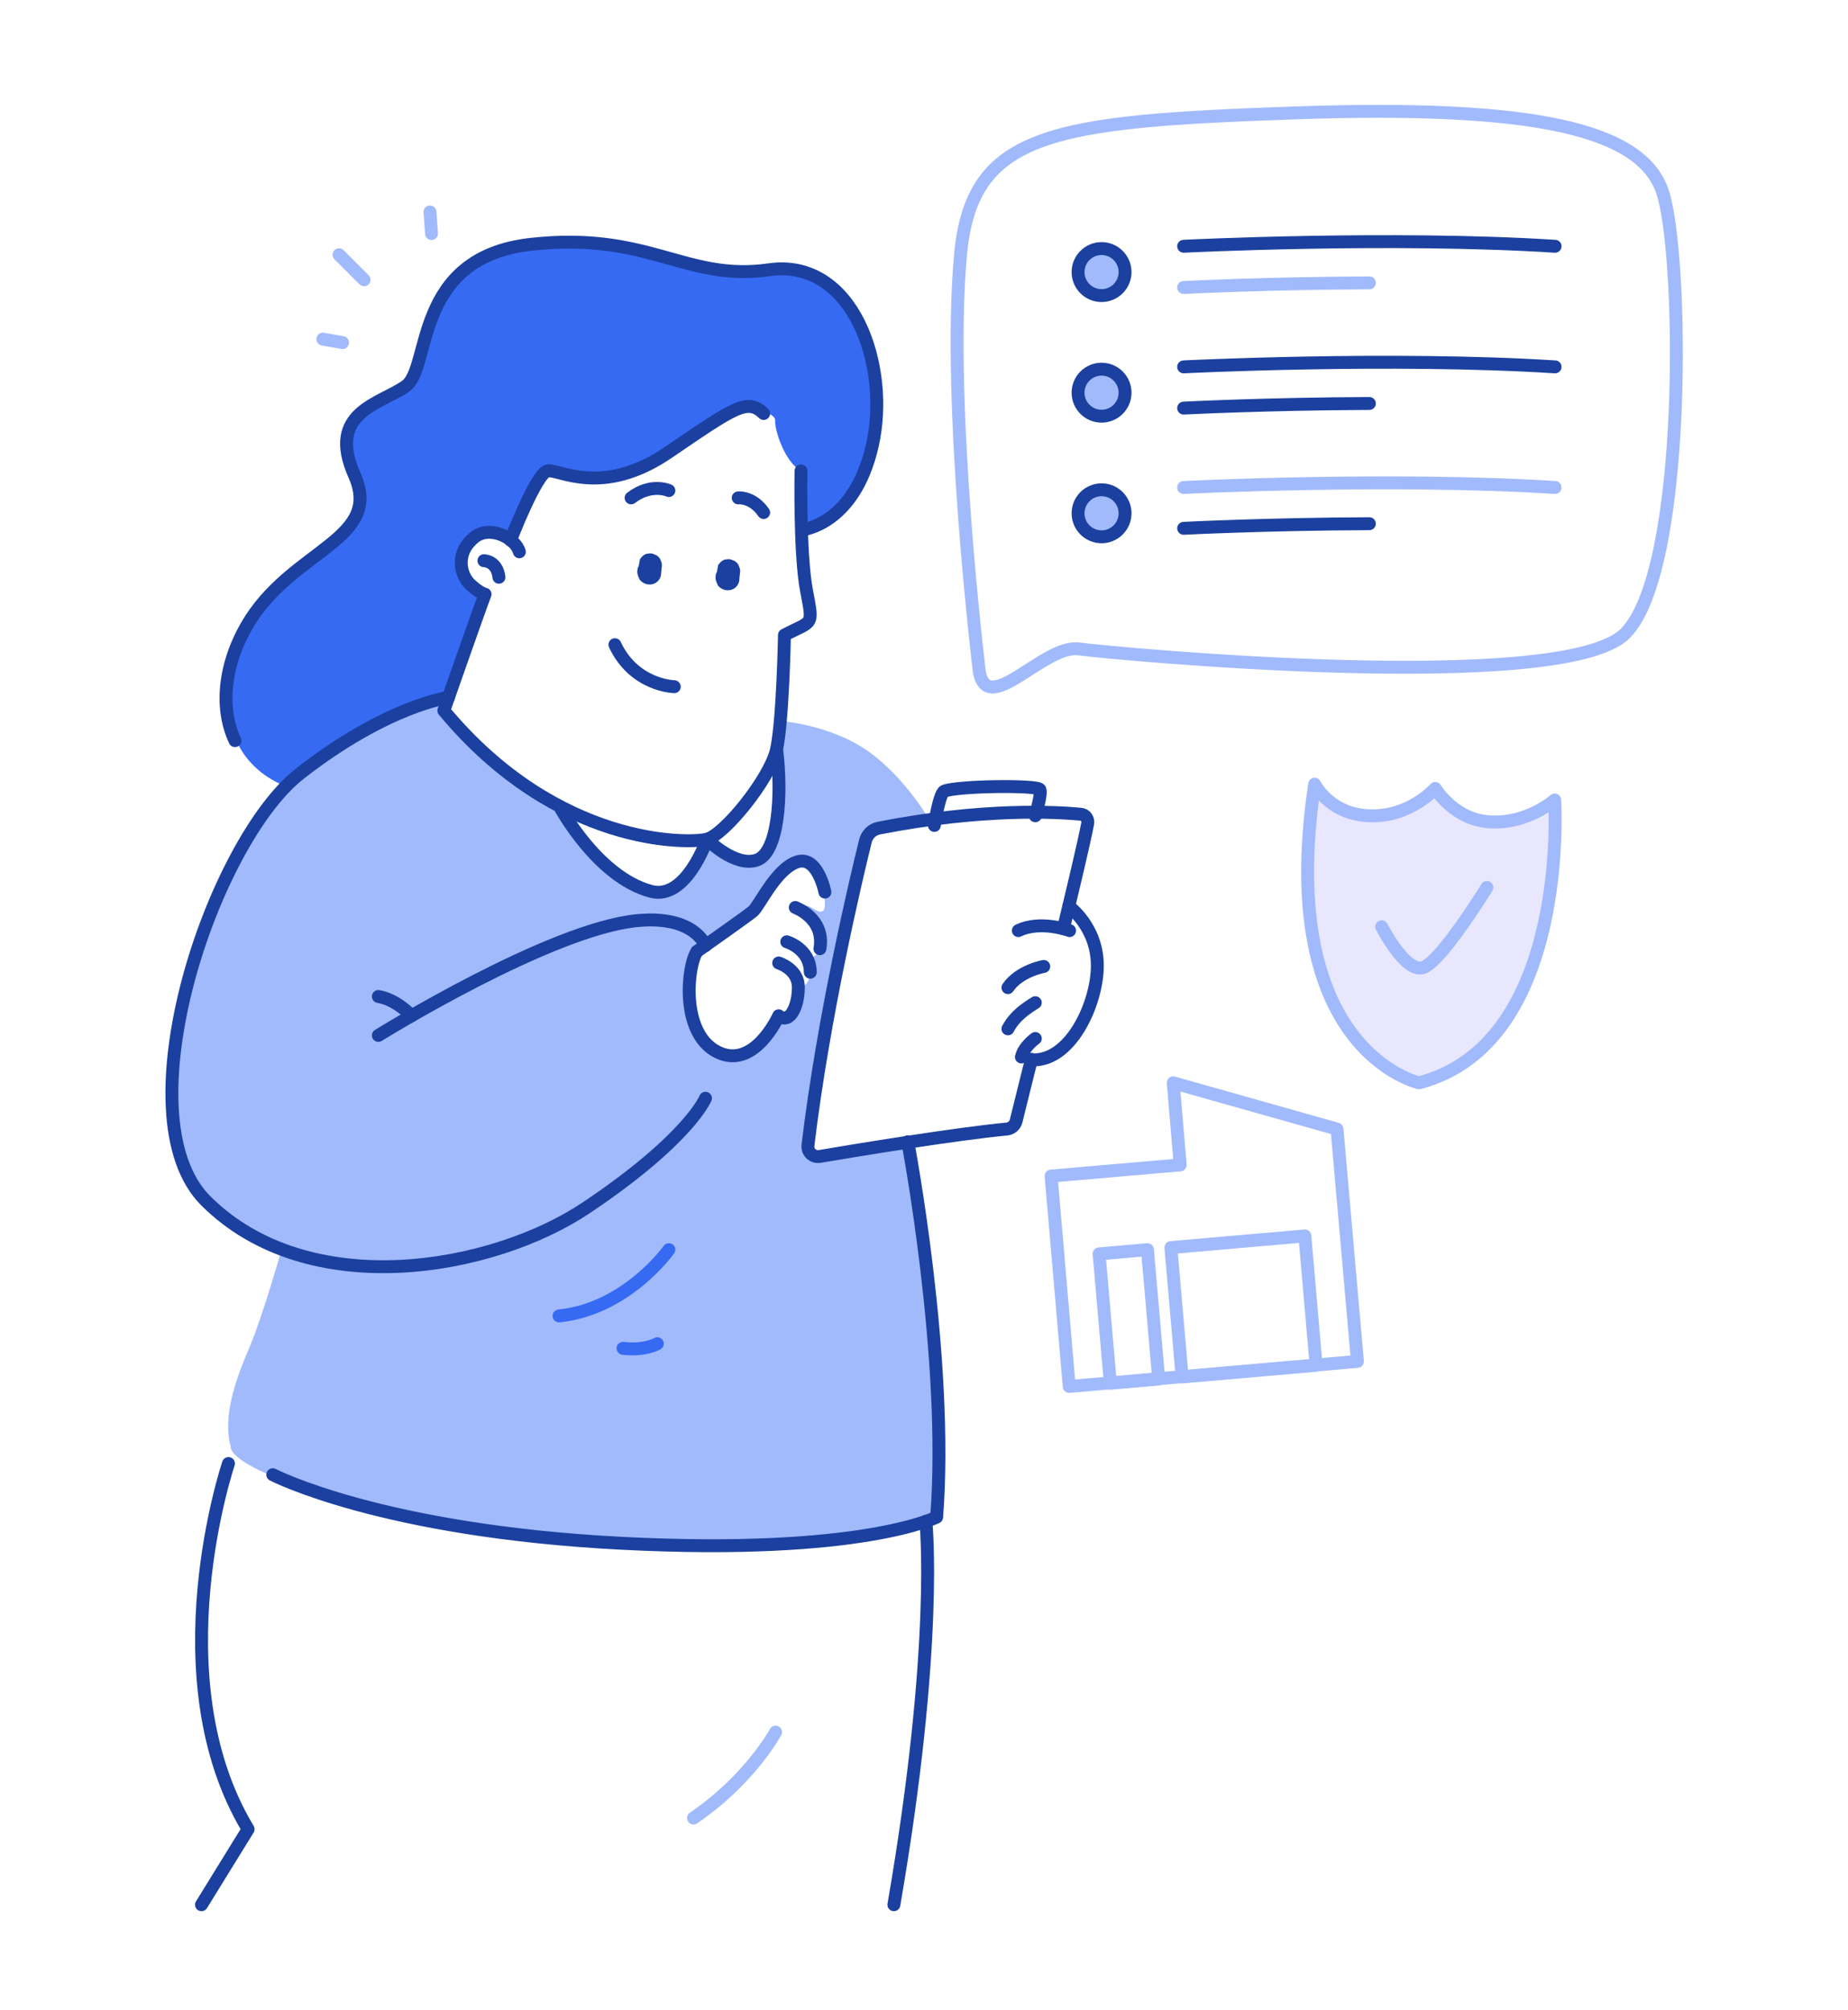 <?xml version="1.0" encoding="UTF-8"?> <svg xmlns="http://www.w3.org/2000/svg" width="308" height="335" viewBox="0 0 308 335" fill="none"> <path d="M133.632 88.306C133.632 88.306 140.503 87.921 144.1 78.481C147.696 69.041 146.604 59.537 143.586 54.656C140.568 49.776 137.806 43.932 126.568 45.152C115.33 46.308 110.385 40.078 95.807 40.335C81.23 40.592 74.808 43.803 71.982 52.986C69.157 62.17 69.606 64.289 65.368 65.637C61.13 66.986 55.414 70.39 58.882 78.481C62.35 86.508 55.735 90.105 52.011 93.123C48.286 96.077 39.038 102.82 38.011 113.287C36.983 123.691 42.121 128.892 47.708 131.076C47.708 131.076 62.478 118.232 74.68 116.306L80.973 99.288C80.973 99.288 77.184 97.618 76.927 94.407C76.734 91.196 80.138 88.242 82.386 88.949C84.633 89.655 85.147 90.105 85.147 90.105C85.147 90.105 90.028 78.931 91.312 78.545C92.532 78.16 101.394 82.912 113.211 74.243C125.027 65.573 127.017 68.527 127.017 68.527C127.017 68.527 129.329 69.041 129.201 70.197C129.072 71.353 130.614 76.876 133.568 78.545L133.632 88.306Z" fill="#366AF3"></path> <path d="M151.291 190.285C151.291 190.285 138.127 193.239 136.65 192.789C135.173 192.34 134.209 193.111 135.43 185.083C136.65 177.056 144.163 139.424 144.998 138.846C145.833 138.268 148.53 137.69 148.53 137.69L155.08 136.92C155.08 136.92 150.842 129.47 144.549 125.103C138.255 120.737 130.099 120.159 130.099 120.159L129.2 126.195C129.2 126.195 130.164 130.819 129.393 136.92C128.622 143.02 126.632 144.497 123.999 143.534C121.366 142.571 117.769 139.874 117.769 139.874C117.769 139.874 115.393 148.35 111.476 148.35C107.559 148.286 102.55 148.286 93.302 134.415C93.302 134.415 82.963 128.956 73.908 118.425L74.55 116.241C74.55 116.241 52.781 121.957 42.891 136.855C33.066 151.754 27.222 173.973 28.956 188.294C30.754 202.615 46.937 208.202 46.937 208.202C46.937 208.202 43.918 218.926 41.671 224.321C39.359 229.715 37.047 235.88 38.46 241.146C38.46 241.146 37.175 247.118 82 255.145C82 255.145 111.861 258.292 129.136 257.265C146.411 256.237 155.979 252.769 155.979 252.769C155.979 252.769 157.521 216.422 151.291 190.285ZM133.118 164.084C133.118 164.084 133.053 168.065 131.769 169.093C130.485 170.12 129.843 169.286 129.843 169.286C129.843 169.286 127.466 174.038 124.898 175.194C122.393 176.35 117.32 176.285 115.65 170.57C113.981 164.854 116.228 158.497 116.228 158.497C116.228 158.497 122.329 154.323 123.549 153.359C124.769 152.396 126.76 150.662 127.659 148.736C128.622 146.809 131.512 143.47 133.567 143.534C135.622 143.598 137.42 147.772 137.484 150.534C137.549 153.295 135.429 151.176 134.659 150.983C133.952 150.855 133.696 151.882 133.696 151.882C133.696 151.882 136.393 153.616 136.778 155.928C137.099 158.176 135.943 159.91 134.659 159.524C134.659 159.524 135.044 160.873 135.044 162.093C135.044 163.249 134.017 165.111 133.118 164.084Z" fill="#A1BAFC"></path> <path d="M133.503 78.481C133.503 78.481 133.246 92.159 134.402 98.324C135.558 104.489 135.558 103.333 130.742 105.837C130.742 105.837 130.485 120.222 129.393 125.039C128.237 129.855 120.724 139.167 117.77 139.873C114.816 140.58 92.917 141.222 73.973 118.424C73.973 118.424 79.881 101.535 80.844 99.03C80.844 99.03 80.009 98.902 78.468 97.489C76.67 95.884 75.771 92.095 79.174 89.462C81.743 87.535 85.917 89.654 86.559 91.966" stroke="#1B409F" stroke-width="2.15" stroke-miterlimit="10" stroke-linecap="round" stroke-linejoin="round"></path> <path d="M80.652 93.443C80.652 93.443 82.836 93.443 83.157 96.205" stroke="#1B409F" stroke-width="2.15" stroke-miterlimit="10" stroke-linecap="round" stroke-linejoin="round"></path> <path d="M85.086 90.04C85.086 90.04 89.389 78.866 91.251 78.481C93.049 78.096 100.37 82.976 111.48 75.334C122.589 67.756 124.58 66.344 127.277 68.912" stroke="#1B409F" stroke-width="2.15" stroke-miterlimit="10" stroke-linecap="round" stroke-linejoin="round"></path> <path d="M133.633 88.307C133.633 88.307 142.367 87.536 145.385 74.243C148.404 60.95 142.174 42.968 128.175 44.959C114.175 46.95 108.267 38.537 88.488 40.721C68.709 42.904 71.92 61.399 67.617 64.353C63.379 67.371 54.388 68.656 59.076 79.188C63.764 89.719 49.507 91.389 41.865 103.077C37.434 109.948 36.471 117.719 39.168 123.434" stroke="#1B409F" stroke-width="2.15" stroke-miterlimit="10" stroke-linecap="round" stroke-linejoin="round"></path> <path d="M74.745 116.241C74.745 116.241 64.599 117.526 50.021 128.892C35.443 140.259 20.095 185.918 34.287 200.11C51.434 217.257 82.13 211.734 97.735 201.266C114.881 189.771 117.579 183.028 117.579 183.028" stroke="#1B409F" stroke-width="2.15" stroke-miterlimit="10" stroke-linecap="round" stroke-linejoin="round"></path> <path d="M63.059 172.56C63.059 172.56 91.7 154.772 106.278 153.423C115.782 152.524 117.58 157.597 117.58 157.597" stroke="#1B409F" stroke-width="2.15" stroke-miterlimit="10" stroke-linecap="round" stroke-linejoin="round"></path> <path d="M151.293 190.285C151.293 190.285 158.164 226.312 156.109 252.834C156.109 252.834 143.779 259.256 103.643 257.201C63.506 255.146 45.461 245.77 45.461 245.77" stroke="#1B409F" stroke-width="2.15" stroke-miterlimit="10" stroke-linecap="round" stroke-linejoin="round"></path> <path d="M93.238 134.351C93.238 134.351 99.468 146.103 108.458 148.543C114.366 150.148 117.834 139.873 117.834 139.873C117.834 139.873 122.458 144.561 126.118 143.341C129.779 142.121 130.356 132.36 129.457 125.039" stroke="#1B409F" stroke-width="2.15" stroke-miterlimit="10" stroke-linecap="round" stroke-linejoin="round"></path> <path d="M112.378 114.443C112.378 114.443 105.699 114.314 102.488 107.443" stroke="#1B409F" stroke-width="2.15" stroke-miterlimit="10" stroke-linecap="round" stroke-linejoin="round"></path> <path d="M111.477 81.756C111.477 81.756 108.523 80.407 105.184 82.976" stroke="#1B409F" stroke-width="2.15" stroke-miterlimit="10" stroke-linecap="round" stroke-linejoin="round"></path> <path d="M123.035 82.976C123.035 82.976 125.411 82.719 127.274 85.416" stroke="#1B409F" stroke-width="2.15" stroke-miterlimit="10" stroke-linecap="round" stroke-linejoin="round"></path> <path d="M106.468 94.343C106.404 94.792 106.404 95.178 106.339 95.627C107.303 95.049 108.266 94.535 109.229 93.957C109.229 93.957 109.229 93.957 109.165 93.957C109.293 94.086 109.422 94.15 109.55 94.279L109.486 94.214C109.614 94.343 109.679 94.471 109.807 94.6L109.743 94.535C109.807 94.664 109.871 94.856 109.936 94.985C109.936 94.921 109.936 94.921 109.936 94.857C109.936 95.049 110 95.178 110 95.37C110 95.306 110 95.306 110 95.242C110 95.434 109.936 95.563 109.936 95.756C109.936 95.691 109.936 95.691 109.936 95.627C109.871 95.756 109.807 95.948 109.743 96.077C109.743 96.013 109.807 96.013 109.807 96.013C109.679 96.141 109.614 96.269 109.486 96.398L109.55 96.334C109.422 96.462 109.293 96.526 109.165 96.655C109.165 96.655 109.229 96.655 109.229 96.59C109.101 96.655 108.908 96.719 108.78 96.783C109.037 96.719 109.229 96.59 109.422 96.462C109.614 96.334 109.807 96.141 109.936 95.948C110.064 95.756 110.128 95.499 110.192 95.242C110.257 94.985 110.257 94.728 110.128 94.471C110.064 94.343 110 94.15 109.936 94.022C109.743 93.701 109.55 93.508 109.229 93.315C109.101 93.251 108.908 93.187 108.78 93.123C108.459 93.058 108.073 93.058 107.752 93.123C107.624 93.187 107.431 93.251 107.303 93.315C107.238 93.38 106.982 93.572 106.917 93.636C106.917 93.636 106.917 93.636 106.853 93.701C106.789 93.829 106.596 93.957 106.532 94.086V94.15C106.468 94.214 106.468 94.343 106.404 94.407C106.404 94.471 106.339 94.6 106.275 94.664V94.728C106.275 94.921 106.211 95.113 106.211 95.242C106.211 95.691 106.339 96.013 106.532 96.398V96.462C106.596 96.59 106.725 96.783 106.853 96.847C106.853 96.847 106.853 96.847 106.917 96.912C106.982 96.976 107.046 97.04 107.11 97.04C107.174 97.104 107.238 97.168 107.303 97.168C107.881 97.49 108.651 97.49 109.229 97.168C109.55 96.976 109.743 96.783 109.936 96.462C110.128 96.141 110.192 95.82 110.192 95.499C110.257 95.049 110.257 94.664 110.321 94.214C110.321 93.957 110.257 93.701 110.128 93.444C110.064 93.187 109.936 92.994 109.743 92.802C109.55 92.609 109.358 92.481 109.101 92.416C108.844 92.288 108.651 92.224 108.33 92.224C108.137 92.224 108.009 92.288 107.816 92.288C107.495 92.352 107.238 92.545 106.982 92.802C106.853 92.93 106.789 93.058 106.66 93.187C106.596 93.701 106.468 94.022 106.468 94.343Z" fill="#1B409F"></path> <path d="M119.507 95.306C119.443 95.755 119.443 96.141 119.378 96.59C120.342 96.012 121.305 95.498 122.268 94.92C122.268 94.92 122.268 94.92 122.204 94.92C122.332 95.049 122.461 95.113 122.589 95.242L122.525 95.177C122.654 95.306 122.718 95.434 122.846 95.563L122.782 95.498C122.846 95.627 122.91 95.819 122.975 95.948C122.975 95.884 122.975 95.884 122.975 95.82C122.975 96.012 123.039 96.141 123.039 96.333C123.039 96.269 123.039 96.269 123.039 96.205C123.039 96.397 122.975 96.526 122.975 96.719C122.975 96.654 122.975 96.654 122.975 96.59C122.91 96.719 122.846 96.911 122.782 97.04C122.782 96.975 122.846 96.975 122.846 96.975C122.718 97.104 122.654 97.232 122.525 97.361L122.589 97.296C122.461 97.425 122.332 97.489 122.204 97.618C122.204 97.618 122.268 97.618 122.268 97.553C122.14 97.618 121.947 97.682 121.819 97.746C122.076 97.682 122.268 97.553 122.461 97.425C122.654 97.296 122.846 97.104 122.975 96.911C123.103 96.719 123.167 96.462 123.231 96.205C123.296 95.948 123.296 95.691 123.167 95.434C123.103 95.306 123.039 95.113 122.975 94.985C122.782 94.663 122.589 94.471 122.268 94.278C122.14 94.214 121.947 94.15 121.819 94.086C121.498 94.021 121.112 94.021 120.791 94.086C120.663 94.15 120.47 94.214 120.342 94.278C120.277 94.342 120.021 94.535 119.956 94.599C119.956 94.599 119.956 94.599 119.892 94.663C119.828 94.792 119.635 94.92 119.571 95.049V95.113C119.507 95.177 119.507 95.306 119.443 95.37C119.443 95.434 119.378 95.563 119.314 95.627V95.691C119.314 95.884 119.25 96.076 119.25 96.205C119.25 96.654 119.378 96.975 119.571 97.361V97.425C119.635 97.553 119.764 97.746 119.892 97.81C119.892 97.81 119.892 97.81 119.956 97.874C120.021 97.939 120.085 98.003 120.149 98.003C120.213 98.067 120.277 98.131 120.342 98.131C120.92 98.452 121.69 98.452 122.268 98.131C122.589 97.939 122.782 97.746 122.975 97.425C123.167 97.104 123.231 96.783 123.231 96.462C123.296 96.012 123.296 95.627 123.36 95.177C123.36 94.92 123.296 94.663 123.167 94.407C123.103 94.15 122.975 93.957 122.782 93.764C122.589 93.572 122.397 93.443 122.14 93.379C121.883 93.251 121.69 93.186 121.369 93.186C121.177 93.186 121.048 93.251 120.855 93.251C120.534 93.315 120.277 93.508 120.021 93.764C119.892 93.893 119.828 94.021 119.7 94.15C119.635 94.663 119.507 94.985 119.507 95.306Z" fill="#1B409F"></path> <path d="M178.137 151.047C178.137 151.047 182.825 154.387 182.889 160.809C182.953 167.231 178.329 177.249 171.715 176.607" stroke="#1B409F" stroke-width="2.15" stroke-miterlimit="10" stroke-linecap="round" stroke-linejoin="round"></path> <path d="M178.264 155.093C178.264 155.093 173.447 153.295 169.723 155.093" stroke="#1B409F" stroke-width="2.15" stroke-miterlimit="10" stroke-linecap="round" stroke-linejoin="round"></path> <path d="M173.961 161.065C173.961 161.065 169.915 161.772 167.988 164.597" stroke="#1B409F" stroke-width="2.15" stroke-miterlimit="10" stroke-linecap="round" stroke-linejoin="round"></path> <path d="M172.548 167.102C172.227 167.359 169.337 168.836 167.988 171.469" stroke="#1B409F" stroke-width="2.15" stroke-miterlimit="10" stroke-linecap="round" stroke-linejoin="round"></path> <path d="M172.55 173.074C172.55 173.074 170.624 174.423 170.238 176.157" stroke="#1B409F" stroke-width="2.15" stroke-miterlimit="10" stroke-linecap="round" stroke-linejoin="round"></path> <path d="M177.237 154.772C179.035 147.258 180.64 140.58 181.282 137.24C181.411 136.47 180.897 135.763 180.127 135.699C176.145 135.314 163.815 134.607 146.476 138.011C145.384 138.204 144.485 139.103 144.228 140.194C142.623 146.68 137.229 169.478 134.66 190.863C134.532 192.019 135.495 192.918 136.651 192.725C142.687 191.697 159.512 188.936 167.797 188.165C168.503 188.101 169.145 187.587 169.338 186.881C169.787 185.019 170.686 181.487 171.907 176.542" stroke="#1B409F" stroke-width="2.15" stroke-miterlimit="10" stroke-linecap="round" stroke-linejoin="round"></path> <path d="M172.548 135.956C172.548 135.956 173.639 132.36 173.318 131.589C173.061 130.818 159.768 130.947 157.392 131.846C156.557 132.167 155.723 137.561 155.723 137.561" stroke="#1B409F" stroke-width="2.15" stroke-miterlimit="10" stroke-linecap="round" stroke-linejoin="round"></path> <path d="M116.164 158.56C116.164 158.56 124.384 152.781 125.476 151.882C126.567 150.983 129.264 144.882 132.796 143.662C136.264 142.442 137.484 148.671 137.484 148.671" stroke="#1B409F" stroke-width="2.15" stroke-miterlimit="10" stroke-linecap="round" stroke-linejoin="round"></path> <path d="M132.543 151.24C132.543 151.24 137.552 153.038 136.653 158.111" stroke="#1B409F" stroke-width="2.15" stroke-miterlimit="10" stroke-linecap="round" stroke-linejoin="round"></path> <path d="M131.129 156.956C131.129 156.956 135.046 158.111 135.046 162.029" stroke="#1B409F" stroke-width="2.15" stroke-miterlimit="10" stroke-linecap="round" stroke-linejoin="round"></path> <path d="M129.78 160.487C129.78 160.487 133.12 161.515 133.056 164.597C133.056 167.679 131.643 170.762 129.78 169.285C129.78 169.285 125.735 178.404 119.57 175.321C113.405 172.239 114.497 161.065 116.166 158.561" stroke="#1B409F" stroke-width="2.15" stroke-miterlimit="10" stroke-linecap="round" stroke-linejoin="round"></path> <path d="M111.478 208.266C111.478 208.266 104.478 218.155 93.176 219.311" stroke="#366AF3" stroke-width="2.15" stroke-miterlimit="10" stroke-linecap="round" stroke-linejoin="round"></path> <path d="M109.551 223.935C109.551 223.935 107.496 225.155 103.836 224.706" stroke="#366AF3" stroke-width="2.15" stroke-miterlimit="10" stroke-linecap="round" stroke-linejoin="round"></path> <path d="M154.311 253.54C154.311 253.54 156.494 273.897 148.98 317.437" stroke="#1B409F" stroke-width="2.15" stroke-miterlimit="10" stroke-linecap="round" stroke-linejoin="round"></path> <path d="M38.077 243.907C38.077 243.907 26.069 279.484 41.352 304.85L33.582 317.437" stroke="#1B409F" stroke-width="2.15" stroke-miterlimit="10" stroke-linecap="round" stroke-linejoin="round"></path> <path d="M129.264 288.667C129.264 288.667 125.026 296.566 115.586 302.988" stroke="#A1BAFC" stroke-width="2.15" stroke-miterlimit="10" stroke-linecap="round" stroke-linejoin="round"></path> <path d="M230.281 154.451C230.281 154.451 234.199 162.157 237.153 161.258C240.107 160.423 247.813 147.9 247.813 147.9" fill="#E8E7FD"></path> <path d="M219.108 130.69C219.108 130.69 221.612 135.763 228.291 135.956C234.97 136.213 239.208 131.396 239.208 131.396C239.208 131.396 242.419 136.791 248.584 136.983C254.749 137.24 259.116 133.323 259.116 133.323C259.116 133.323 261.749 173.909 236.511 180.459C236.511 180.459 212.429 175.193 219.108 130.69Z" fill="#E8E7FD"></path> <path d="M230.281 154.451C230.281 154.451 234.199 162.157 237.153 161.258C240.107 160.423 247.813 147.9 247.813 147.9" stroke="#A1BAFC" stroke-width="2.15" stroke-miterlimit="10" stroke-linecap="round" stroke-linejoin="round"></path> <path d="M219.108 130.69C219.108 130.69 221.612 135.763 228.291 135.956C234.97 136.213 239.208 131.396 239.208 131.396C239.208 131.396 242.419 136.791 248.584 136.983C254.749 137.24 259.116 133.323 259.116 133.323C259.116 133.323 261.749 173.909 236.511 180.459C236.511 180.459 212.429 175.193 219.108 130.69Z" stroke="#A1BAFC" stroke-width="2.15" stroke-miterlimit="10" stroke-linecap="round" stroke-linejoin="round"></path> <path d="M226.237 226.889L178.202 231.063L175.184 196L196.697 194.137L195.541 180.459L222.834 188.165L226.237 226.889Z" stroke="#A1BAFC" stroke-width="2.15" stroke-miterlimit="10" stroke-linecap="round" stroke-linejoin="round"></path> <path d="M191.241 208.268L183.18 208.969L185.056 230.529L193.117 229.827L191.241 208.268Z" stroke="#A1BAFC" stroke-width="2.15" stroke-miterlimit="10" stroke-linecap="round" stroke-linejoin="round"></path> <path d="M217.476 205.976L195.148 207.919L197.025 229.479L219.352 227.536L217.476 205.976Z" stroke="#A1BAFC" stroke-width="2.15" stroke-miterlimit="10" stroke-linecap="round" stroke-linejoin="round"></path> <path d="M183.593 49.262C185.757 49.262 187.51 47.508 187.51 45.344C187.51 43.181 185.757 41.427 183.593 41.427C181.43 41.427 179.676 43.181 179.676 45.344C179.676 47.508 181.43 49.262 183.593 49.262Z" fill="#A1BAFC"></path> <path d="M183.593 69.361C185.757 69.361 187.51 67.608 187.51 65.444C187.51 63.281 185.757 61.527 183.593 61.527C181.43 61.527 179.676 63.281 179.676 65.444C179.676 67.608 181.43 69.361 183.593 69.361Z" fill="#A1BAFC"></path> <path d="M183.593 89.462C185.757 89.462 187.51 87.708 187.51 85.545C187.51 83.381 185.757 81.627 183.593 81.627C181.43 81.627 179.676 83.381 179.676 85.545C179.676 87.708 181.43 89.462 183.593 89.462Z" fill="#A1BAFC"></path> <path d="M163.237 112.067C163.237 112.067 157.778 67.435 160.09 42.454C161.953 22.033 175.374 20.235 215.639 18.822C255.904 17.409 273.628 21.583 277.096 31.987C280.564 42.39 281.27 95.177 270.867 105.581C260.463 115.984 185.585 108.92 179.805 108.15C174.026 107.379 164.714 119.516 163.237 112.067Z" stroke="#A1BAFC" stroke-width="2.15" stroke-miterlimit="10" stroke-linecap="round" stroke-linejoin="round"></path> <path d="M197.273 41.042C197.273 41.042 231.823 39.308 259.18 41.042" stroke="#1B409F" stroke-width="2.15" stroke-miterlimit="10" stroke-linecap="round" stroke-linejoin="round"></path> <path d="M197.273 47.913C197.273 47.913 211.145 47.206 228.227 47.142" stroke="#A1BAFC" stroke-width="2.15" stroke-miterlimit="10" stroke-linecap="round" stroke-linejoin="round"></path> <path d="M183.593 49.262C185.757 49.262 187.51 47.508 187.51 45.344C187.51 43.181 185.757 41.427 183.593 41.427C181.43 41.427 179.676 43.181 179.676 45.344C179.676 47.508 181.43 49.262 183.593 49.262Z" stroke="#1B409F" stroke-width="2.15" stroke-miterlimit="10" stroke-linecap="round" stroke-linejoin="round"></path> <path d="M197.273 61.142C197.273 61.142 231.823 59.408 259.18 61.142" stroke="#1B409F" stroke-width="2.15" stroke-miterlimit="10" stroke-linecap="round" stroke-linejoin="round"></path> <path d="M197.273 68.013C197.273 68.013 211.145 67.307 228.227 67.243" stroke="#1B409F" stroke-width="2.15" stroke-miterlimit="10" stroke-linecap="round" stroke-linejoin="round"></path> <path d="M183.593 69.361C185.757 69.361 187.51 67.608 187.51 65.444C187.51 63.281 185.757 61.527 183.593 61.527C181.43 61.527 179.676 63.281 179.676 65.444C179.676 67.608 181.43 69.361 183.593 69.361Z" stroke="#1B409F" stroke-width="2.15" stroke-miterlimit="10" stroke-linecap="round" stroke-linejoin="round"></path> <path d="M197.273 81.242C197.273 81.242 231.823 79.508 259.18 81.242" stroke="#A1BAFC" stroke-width="2.15" stroke-miterlimit="10" stroke-linecap="round" stroke-linejoin="round"></path> <path d="M197.273 88.049C197.273 88.049 211.145 87.343 228.227 87.278" stroke="#1B409F" stroke-width="2.15" stroke-miterlimit="10" stroke-linecap="round" stroke-linejoin="round"></path> <path d="M183.593 89.462C185.757 89.462 187.51 87.708 187.51 85.545C187.51 83.381 185.757 81.627 183.593 81.627C181.43 81.627 179.676 83.381 179.676 85.545C179.676 87.708 181.43 89.462 183.593 89.462Z" stroke="#1B409F" stroke-width="2.15" stroke-miterlimit="10" stroke-linecap="round" stroke-linejoin="round"></path> <path d="M68.581 169.286C68.581 169.286 66.141 166.588 63.059 166.075" stroke="#1B409F" stroke-width="2.15" stroke-miterlimit="10" stroke-linecap="round" stroke-linejoin="round"></path> <path d="M60.682 46.629L56.508 42.455" stroke="#A1BAFC" stroke-width="2.15" stroke-miterlimit="10" stroke-linecap="round" stroke-linejoin="round"></path> <path d="M71.921 38.923L71.664 35.326" stroke="#A1BAFC" stroke-width="2.15" stroke-miterlimit="10" stroke-linecap="round" stroke-linejoin="round"></path> <path d="M57.084 57.096L53.809 56.518" stroke="#A1BAFC" stroke-width="2.15" stroke-miterlimit="10" stroke-linecap="round" stroke-linejoin="round"></path> </svg> 